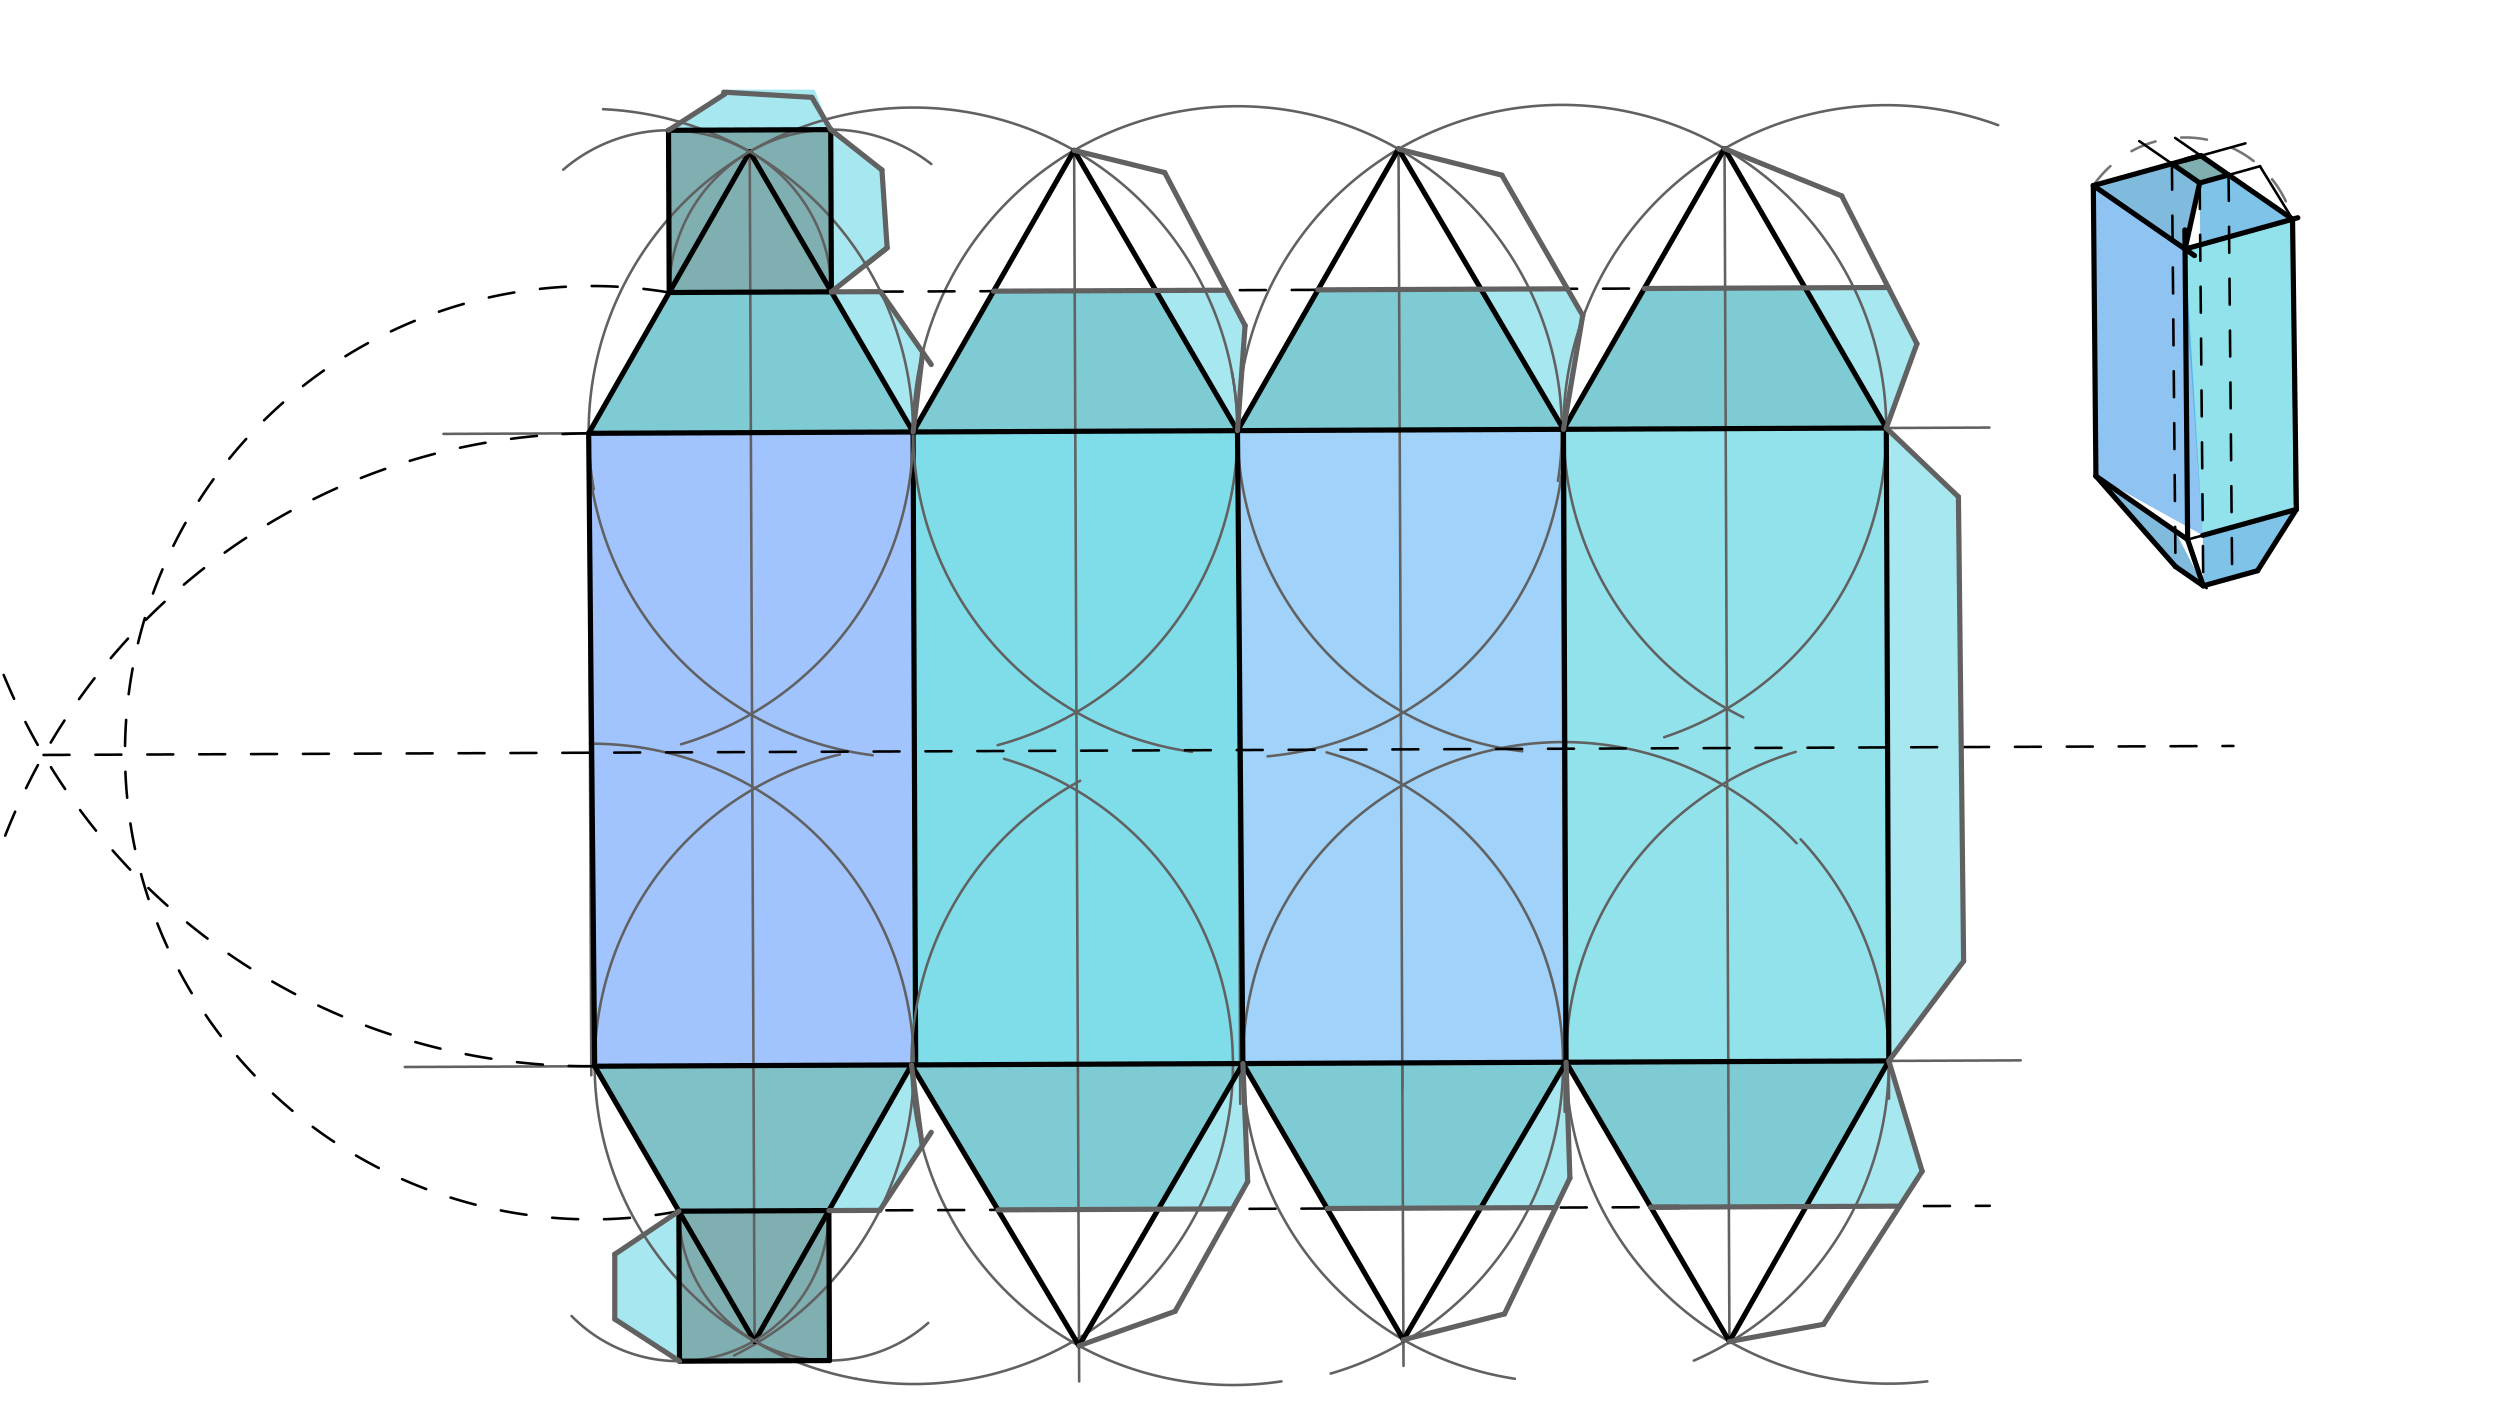 <svg xmlns="http://www.w3.org/2000/svg" class="svg--816" height="100%" preserveAspectRatio="xMidYMid meet" viewBox="0 0 963.78 541.417" width="100%"><defs><marker id="marker-arrow" markerHeight="16" markerUnits="userSpaceOnUse" markerWidth="24" orient="auto-start-reverse" refX="24" refY="4" viewBox="0 0 24 8"><path d="M 0 0 L 24 4 L 0 8 z" stroke="inherit"></path></marker></defs><g class="aux-layer--949"></g><g class="main-layer--75a"><g class="element--733"><g fill="#448aff" opacity="0.5"><path d="M 226.937 167.044 L 352 166.531 L 351.392 410.538 L 229.25 411.038 L 226.937 167.044 Z" stroke="none"></path></g></g><g class="element--733"><g fill="#0097A7" opacity="0.5"><path d="M 226.937 167.044 L 257.981 112.762 L 320.512 112.505 L 352 166.531 L 226.937 167.044 Z" stroke="none"></path></g></g><g class="element--733"><g fill="#00838F" opacity="0.5"><path d="M 229.25 411.038 L 351.392 410.538 L 319.54 466.685 L 261.716 466.922 L 229.25 411.038 Z" stroke="none"></path></g></g><g class="element--733"><g fill="#006064" opacity="0.5"><path d="M 261.716 466.922 L 319.54 466.685 L 319.777 524.509 L 261.953 524.746 L 261.716 466.922 Z" stroke="none"></path></g></g><g class="element--733"><g fill="#4DD0E1" opacity="0.5"><path d="M 261.716 466.922 L 237 483.531 L 237 508.531 L 261.953 524.746 L 261.716 466.922 Z" stroke="none"></path></g></g><g class="element--733"><g fill="#4DD0E1" opacity="0.5"><path d="M 257.724 50.231 L 257.724 50.231 L 320.256 49.974 L 314 34.531 L 280 34.531 L 257.724 50.231 Z" stroke="none"></path></g></g><g class="element--733"><g fill="#4DD0E1" opacity="0.5"><path d="M 320.256 49.974 L 340 65.531 L 342 95.531 L 320.512 112.505 L 320.256 49.974 Z" stroke="none"></path></g></g><g class="element--733"><g fill="#4DD0E1" opacity="0.5"><path d="M 320.512 112.505 L 339.445 112.428 L 355.706 135.797 L 352 166.531 L 320.512 112.505 Z" stroke="none"></path></g></g><g class="element--733"><g fill="#4DD0E1" opacity="0.5"><path d="M 727.189 164.991 L 755 191.531 L 757 370.531 L 728.165 408.993 L 727.189 164.991 Z" stroke="none"></path></g></g><g class="element--733"><g fill="#006064" opacity="0.5"><path d="M 257.724 50.231 L 320.256 49.974 L 320.512 112.505 L 257.981 112.762 L 257.724 50.231 Z" stroke="none"></path></g></g><g class="element--733"><g fill="#4DD0E1" opacity="0.5"><path d="M 445.575 111.992 L 472.827 111.88 L 480 125.531 L 477.063 166.017 L 445.575 111.992 Z" stroke="none"></path></g></g><g class="element--733"><g fill="#4DD0E1" opacity="0.5"><path d="M 570.946 111.478 L 604.227 111.341 L 609.827 123.601 L 602.744 165.502 L 570.946 111.478 Z" stroke="none"></path></g></g><g class="element--733"><g fill="#4DD0E1" opacity="0.5"><path d="M 695.905 110.965 L 727.961 110.833 L 739 132.531 L 727.189 164.991 L 695.905 110.965 Z" stroke="none"></path></g></g><g class="element--733"><g fill="#4DD0E1" opacity="0.5"><path d="M 351.392 410.538 L 355.531 441.794 L 339.177 466.605 L 319.54 466.685 L 351.392 410.538 Z" stroke="none"></path></g></g><g class="element--733"><g fill="#4DD0E1" opacity="0.5"><path d="M 446.548 466.165 L 479.149 410.014 L 481 455.531 L 475.111 466.047 L 446.548 466.165 Z" stroke="none"></path></g></g><g class="element--733"><g fill="#4DD0E1" opacity="0.5"><path d="M 570.831 465.655 L 603.741 409.504 L 605.218 454.155 L 599.738 465.537 L 570.831 465.655 Z" stroke="none"></path></g></g><g class="element--733"><g fill="#4DD0E1" opacity="0.5"><path d="M 696.274 465.141 L 728.165 408.993 L 741 451.531 L 732.33 464.993 L 696.274 465.141 Z" stroke="none"></path></g></g><g class="element--733"><g fill="#0097A7" opacity="0.5"><path d="M 351.392 410.538 L 479.149 410.014 L 446.548 466.165 L 384.721 466.418 L 351.392 410.538 Z" stroke="none"></path></g></g><g class="element--733"><g fill="#0097A7" opacity="0.5"><path d="M 352 166.531 L 383.044 112.249 L 445.575 111.992 L 477.063 166.017 L 352 166.531 Z" stroke="none"></path></g></g><g class="element--733"><g fill="#0097A7" opacity="0.5"><path d="M 477.063 166.017 L 508.107 111.735 L 570.946 111.478 L 602.744 165.502 L 477.063 166.017 Z" stroke="none"></path></g></g><g class="element--733"><g fill="#0097A7" opacity="0.5"><path d="M 602.744 165.502 L 633.889 111.219 L 695.905 110.965 L 727.189 164.991 L 612 164.531 Z" stroke="none"></path></g></g><g class="element--733"><g fill="#0097A7" opacity="0.5"><path d="M 479.149 410.014 L 603.741 409.504 L 570.831 465.655 L 511.625 465.898 L 479.149 410.014 Z" stroke="none"></path></g></g><g class="element--733"><g fill="#0097A7" opacity="0.5"><path d="M 603.741 409.504 L 728.165 408.993 L 696.274 465.141 L 636.421 465.386 L 603.741 409.504 Z" stroke="none"></path></g></g><g class="element--733"><g fill="#00BCD4" opacity="0.5"><path d="M 352 166.531 L 477.063 166.017 L 479.149 410.014 L 351.392 410.538 L 352 166.531 Z" stroke="none"></path></g></g><g class="element--733"><g fill="#42A5F5" opacity="0.5"><path d="M 477.063 166.017 L 602.744 165.502 L 603.741 409.504 L 479.149 410.014 L 477.063 166.017 Z" stroke="none"></path></g></g><g class="element--733"><g fill="#26C6DA" opacity="0.5"><path d="M 602.744 165.502 L 727.189 164.991 L 728.165 408.993 L 603.741 409.504 L 602.744 165.502 Z" stroke="none"></path></g></g><g class="element--733"><g fill="#26C6DA" opacity="0.5"><path d="M 842.36 96.011 L 883.801 84.51 L 885.291 196.374 L 849.213 206.387 L 842 104.531 Z" stroke="none"></path></g></g><g class="element--733"><g fill="#1E88E5" opacity="0.5"><path d="M 807 71.531 L 842.36 96.011 L 849.213 206.387 L 808 183.531 L 807 71.531 Z" stroke="none"></path></g></g><g class="element--733"><g fill="#0277BD" opacity="0.5"><path d="M 807 71.531 L 837.298 63.122 L 848 70.531 L 842.36 96.011 L 807 71.531 Z" stroke="none"></path></g></g><g class="element--733"><g fill="#0277BD" opacity="0.5"><path d="M 808 183.531 L 838.562 204.69 L 849.387 225.827 L 838.685 218.418 L 808 183.531 Z" stroke="none"></path></g></g><g class="element--733"><g fill="#0288D1" opacity="0.5"><path d="M 849.213 206.387 L 885.291 196.374 L 870.303 220.022 L 849.387 225.827 L 849.213 206.387 Z" stroke="none"></path></g></g><g class="element--733"><g fill="#0288D1" opacity="0.5"><path d="M 848 70.531 L 848.213 94.387 L 883.801 84.51 L 859.142 67.439 L 848 70.531 Z" stroke="none"></path></g></g><g class="element--733"><g fill="#006064" opacity="0.5"><path d="M 837.298 63.122 L 848.441 60.03 L 859.142 67.439 L 848 70.531 L 837.298 63.122 Z" stroke="none"></path></g></g><g class="element--733"><line stroke="#000000" stroke-dasharray="none" stroke-linecap="round" stroke-width="2" x1="353" x2="352" y1="410.531" y2="166.531"></line></g><g class="element--733"><line stroke="#616161" stroke-dasharray="none" stroke-linecap="round" stroke-width="1" x1="352" x2="632.913" y1="166.531" y2="165.38"></line></g><g class="element--733"><line stroke="#616161" stroke-dasharray="none" stroke-linecap="round" stroke-width="1" x1="353" x2="661.987" y1="410.531" y2="409.265"></line></g><g class="element--733"><line stroke="#616161" stroke-dasharray="none" stroke-linecap="round" stroke-width="1" x1="352" x2="170.962" y1="166.531" y2="167.273"></line></g><g class="element--733"><line stroke="#616161" stroke-dasharray="none" stroke-linecap="round" stroke-width="1" x1="353" x2="156.061" y1="410.531" y2="411.338"></line></g><g class="element--733"><line stroke="#616161" stroke-dasharray="none" stroke-linecap="round" stroke-width="1" x1="632.913" x2="766.94" y1="165.38" y2="164.831"></line></g><g class="element--733"><line stroke="#616161" stroke-dasharray="none" stroke-linecap="round" stroke-width="1" x1="661.987" x2="778.997" y1="409.265" y2="408.785"></line></g><g class="element--733"><path d="M 477 170.531 A 125.064 125.064 0 0 0 474.899 143.362" fill="none" stroke="#616161" stroke-dasharray="none" stroke-linecap="round" stroke-width="1"></path></g><g class="element--733"><path d="M 477.063 166.019 A 125.064 125.064 0 1 0 228.892 188.561" fill="none" stroke="#616161" stroke-dasharray="none" stroke-linecap="round" stroke-width="1"></path></g><g class="element--733"><path d="M 352 166.531 A 125.064 125.064 0 1 1 600.619 185.382" fill="none" stroke="#616161" stroke-dasharray="none" stroke-linecap="round" stroke-width="1"></path></g><g class="element--733"><path d="M 477.063 166.019 A 125.064 125.064 0 0 1 727.189 164.994" fill="none" stroke="#616161" stroke-dasharray="none" stroke-linecap="round" stroke-width="1"></path></g><g class="element--733"><line stroke="#616161" stroke-dasharray="none" stroke-linecap="round" stroke-width="1" x1="226.937" x2="227.951" y1="167.044" y2="414.523"></line></g><g class="element--733"><line stroke="#616161" stroke-dasharray="none" stroke-linecap="round" stroke-width="1" x1="477.063" x2="478.127" y1="166.019" y2="425.559"></line></g><g class="element--733"><line stroke="#616161" stroke-dasharray="none" stroke-linecap="round" stroke-width="1" x1="602.126" x2="603.204" y1="165.506" y2="428.637"></line></g><g class="element--733"><line stroke="#616161" stroke-dasharray="none" stroke-linecap="round" stroke-width="1" x1="727.189" x2="728.248" y1="164.994" y2="423.559"></line></g><g class="element--733"><path d="M 352 166.531 A 125.064 125.064 0 0 0 232.51 42.104" fill="none" stroke="#616161" stroke-dasharray="none" stroke-linecap="round" stroke-width="1"></path></g><g class="element--733"><path d="M 352 166.531 A 125.064 125.064 0 0 1 262.553 286.929" fill="none" stroke="#616161" stroke-dasharray="none" stroke-linecap="round" stroke-width="1"></path></g><g class="element--733"><path d="M 227.581 183.649 A 125.591 125.591 0 0 0 336.422 291.153" fill="none" stroke="#616161" stroke-dasharray="none" stroke-linecap="round" stroke-width="1"></path></g><g class="element--733"><path d="M 477.063 166.019 A 125.064 125.064 0 0 1 384.63 287.263" fill="none" stroke="#616161" stroke-dasharray="none" stroke-linecap="round" stroke-width="1"></path></g><g class="element--733"><path d="M 352 166.531 A 125.064 125.064 0 0 0 459.53 289.848" fill="none" stroke="#616161" stroke-dasharray="none" stroke-linecap="round" stroke-width="1"></path></g><g class="element--733"><path d="M 602.047 182.65 A 126.086 126.086 0 0 1 488.674 291.569" fill="none" stroke="#616161" stroke-dasharray="none" stroke-linecap="round" stroke-width="1"></path></g><g class="element--733"><path d="M 477.063 166.019 A 125.064 125.064 0 0 0 586.835 289.632" fill="none" stroke="#616161" stroke-dasharray="none" stroke-linecap="round" stroke-width="1"></path></g><g class="element--733"><path d="M 727.189 164.991 A 125.064 125.064 0 0 1 641.575 284.185" fill="none" stroke="#616161" stroke-dasharray="none" stroke-linecap="round" stroke-width="1"></path></g><g class="element--733"><path d="M 672 276.531 A 124.447 124.447 0 0 1 770.311 48.254" fill="none" stroke="#616161" stroke-dasharray="none" stroke-linecap="round" stroke-width="1"></path></g><g class="element--733"><line stroke="#616161" stroke-dasharray="none" stroke-linecap="round" stroke-width="1" x1="289.025" x2="290.469" y1="58.48" y2="410.788"></line></g><g class="element--733"><line stroke="#616161" stroke-dasharray="none" stroke-linecap="round" stroke-width="1" x1="414.088" x2="415.541" y1="57.967" y2="412.57"></line></g><g class="element--733"><line stroke="#616161" stroke-dasharray="none" stroke-linecap="round" stroke-width="1" x1="539.151" x2="540.635" y1="57.455" y2="419.578"></line></g><g class="element--733"><path d="M 261.716 466.922 A 57.825 57.825 0 0 0 262.537 476.396" fill="none" stroke="#616161" stroke-dasharray="none" stroke-linecap="round" stroke-width="1"></path></g><g class="element--733"><path d="M 283 522.531 A 124.344 124.344 0 0 0 227.427 286.701" fill="none" stroke="#616161" stroke-dasharray="none" stroke-linecap="round" stroke-width="1"></path></g><g class="element--733"><path d="M 330 531.531 A 123.031 123.031 0 0 1 323.802 290.844" fill="none" stroke="#616161" stroke-dasharray="none" stroke-linecap="round" stroke-width="1"></path></g><g class="element--733"><path d="M 330 531.531 A 123.031 123.031 0 0 0 387.066 292.523" fill="none" stroke="#616161" stroke-dasharray="none" stroke-linecap="round" stroke-width="1"></path></g><g class="element--733"><path d="M 494 532.531 A 123.919 123.919 0 0 1 416.397 301.011" fill="none" stroke="#616161" stroke-dasharray="none" stroke-linecap="round" stroke-width="1"></path></g><g class="element--733"><path d="M 513 529.531 A 124.514 124.514 0 0 0 511.415 290.054" fill="none" stroke="#616161" stroke-dasharray="none" stroke-linecap="round" stroke-width="1"></path></g><g class="element--733"><path d="M 584 531.531 A 123.429 123.429 0 1 1 692.602 325.069" fill="none" stroke="#616161" stroke-dasharray="none" stroke-linecap="round" stroke-width="1"></path></g><g class="element--733"><path d="M 653 524.531 A 125.59 125.59 0 0 0 694.179 323.591" fill="none" stroke="#616161" stroke-dasharray="none" stroke-linecap="round" stroke-width="1"></path></g><g class="element--733"><path d="M 743 532.531 A 124.425 124.425 0 0 1 692.278 289.856" fill="none" stroke="#616161" stroke-dasharray="none" stroke-linecap="round" stroke-width="1"></path></g><g class="element--733"><line stroke="#616161" stroke-dasharray="none" stroke-linecap="round" stroke-width="1" x1="290.469" x2="290.91" y1="410.788" y2="518.458"></line></g><g class="element--733"><line stroke="#616161" stroke-dasharray="none" stroke-linecap="round" stroke-width="1" x1="415.541" x2="416.033" y1="412.57" y2="532.548"></line></g><g class="element--733"><line stroke="#616161" stroke-dasharray="none" stroke-linecap="round" stroke-width="1" x1="540.594" x2="541.073" y1="409.762" y2="526.56"></line></g><g class="element--733"><line stroke="#616161" stroke-dasharray="none" stroke-linecap="round" stroke-width="1" x1="664.828" x2="666.715" y1="57.296" y2="517.725"></line></g><g class="element--733"><line stroke="#000000" stroke-dasharray="none" stroke-linecap="round" stroke-width="2" x1="226.937" x2="289.025" y1="167.044" y2="58.48"></line></g><g class="element--733"><line stroke="#000000" stroke-dasharray="none" stroke-linecap="round" stroke-width="2" x1="289.025" x2="352" y1="58.48" y2="166.531"></line></g><g class="element--733"><line stroke="#000000" stroke-dasharray="none" stroke-linecap="round" stroke-width="2" x1="352" x2="414.088" y1="166.531" y2="57.967"></line></g><g class="element--733"><line stroke="#000000" stroke-dasharray="none" stroke-linecap="round" stroke-width="2" x1="414.088" x2="477.063" y1="57.967" y2="166.017"></line></g><g class="element--733"><line stroke="#000000" stroke-dasharray="none" stroke-linecap="round" stroke-width="2" x1="477.063" x2="539.151" y1="166.017" y2="57.455"></line></g><g class="element--733"><line stroke="#000000" stroke-dasharray="none" stroke-linecap="round" stroke-width="2" x1="539.151" x2="602.743" y1="57.455" y2="165.504"></line></g><g class="element--733"><line stroke="#000000" stroke-dasharray="none" stroke-linecap="round" stroke-width="2" x1="602.743" x2="664.828" y1="165.504" y2="57.296"></line></g><g class="element--733"><line stroke="#000000" stroke-dasharray="none" stroke-linecap="round" stroke-width="2" x1="664.828" x2="727.189" y1="57.296" y2="164.991"></line></g><g class="element--733"><line stroke="#000000" stroke-dasharray="none" stroke-linecap="round" stroke-width="2" x1="226.937" x2="727.189" y1="167.044" y2="164.991"></line></g><g class="element--733"><line stroke="#000000" stroke-dasharray="none" stroke-linecap="round" stroke-width="2" x1="226.937" x2="229.25" y1="167.044" y2="411.038"></line></g><g class="element--733"><line stroke="#000000" stroke-dasharray="none" stroke-linecap="round" stroke-width="2" x1="229.25" x2="728.165" y1="411.038" y2="408.994"></line></g><g class="element--733"><line stroke="#000000" stroke-dasharray="none" stroke-linecap="round" stroke-width="2" x1="728.165" x2="727.189" y1="408.994" y2="164.991"></line></g><g class="element--733"><line stroke="#000000" stroke-dasharray="none" stroke-linecap="round" stroke-width="2" x1="603.741" x2="602.744" y1="409.504" y2="165.502"></line></g><g class="element--733"><line stroke="#000000" stroke-dasharray="none" stroke-linecap="round" stroke-width="2" x1="479.149" x2="477.063" y1="410.014" y2="166.017"></line></g><g class="element--733"><line stroke="#000000" stroke-dasharray="none" stroke-linecap="round" stroke-width="2" x1="229.25" x2="290.904" y1="411.038" y2="517.163"></line></g><g class="element--733"><line stroke="#000000" stroke-dasharray="none" stroke-linecap="round" stroke-width="2" x1="290.904" x2="351.392" y1="517.163" y2="410.538"></line></g><g class="element--733"><line stroke="#000000" stroke-dasharray="none" stroke-linecap="round" stroke-width="2" x1="351.392" x2="415.976" y1="410.538" y2="518.821"></line></g><g class="element--733"><line stroke="#000000" stroke-dasharray="none" stroke-linecap="round" stroke-width="2" x1="415.976" x2="479.149" y1="518.821" y2="410.014"></line></g><g class="element--733"><line stroke="#000000" stroke-dasharray="none" stroke-linecap="round" stroke-width="2" x1="479.149" x2="541.032" y1="410.014" y2="516.499"></line></g><g class="element--733"><line stroke="#000000" stroke-dasharray="none" stroke-linecap="round" stroke-width="2" x1="541.032" x2="603.741" y1="516.499" y2="409.504"></line></g><g class="element--733"><line stroke="#000000" stroke-dasharray="none" stroke-linecap="round" stroke-width="2" x1="603.741" x2="666.713" y1="409.504" y2="517.184"></line></g><g class="element--733"><line stroke="#000000" stroke-dasharray="none" stroke-linecap="round" stroke-width="2" x1="666.713" x2="728.165" y1="517.184" y2="408.993"></line></g><g class="element--733"><line stroke="#000000" stroke-dasharray="10" stroke-linecap="round" stroke-width="1" x1="257.981" x2="737.063" y1="112.762" y2="110.796"></line></g><g class="element--733"><path d="M 226.937 167.044 A 244.006 244.006 0 0 0 -7.794 353.168" fill="none" stroke="#000000" stroke-dasharray="10" stroke-linecap="round" stroke-width="1"></path></g><g class="element--733"><path d="M 229.25 411.038 A 244.006 244.006 0 0 1 0.993 259.175" fill="none" stroke="#000000" stroke-dasharray="10" stroke-linecap="round" stroke-width="1"></path></g><g class="element--733"><line stroke="#000000" stroke-dasharray="10" stroke-linecap="round" stroke-width="1" x1="16.788" x2="861.004" y1="291.044" y2="287.58"></line></g><g class="element--733"><path d="M 257.981 112.762 A 179.913 179.913 0 1 0 269.676 465.221" fill="none" stroke="#000000" stroke-dasharray="10" stroke-linecap="round" stroke-width="1"></path></g><g class="element--733"><line stroke="#000000" stroke-dasharray="10" stroke-linecap="round" stroke-width="1" x1="261.716" x2="767.067" y1="466.922" y2="464.851"></line></g><g class="element--733"><line stroke="#000000" stroke-dasharray="none" stroke-linecap="round" stroke-width="2" x1="257.981" x2="320.512" y1="112.762" y2="112.505"></line></g><g class="element--733"><line stroke="#000000" stroke-dasharray="none" stroke-linecap="round" stroke-width="2" x1="261.716" x2="319.54" y1="466.922" y2="466.685"></line></g><g class="element--733"><path d="M 320.512 112.505 A 62.532 62.532 0 0 0 217.135 65.414" fill="none" stroke="#616161" stroke-dasharray="none" stroke-linecap="round" stroke-width="1"></path></g><g class="element--733"><path d="M 257.981 112.762 A 62.532 62.532 0 0 1 359.015 63.233" fill="none" stroke="#616161" stroke-dasharray="none" stroke-linecap="round" stroke-width="1"></path></g><g class="element--733"><line stroke="#000000" stroke-dasharray="none" stroke-linecap="round" stroke-width="2" x1="257.981" x2="257.724" y1="112.762" y2="50.231"></line></g><g class="element--733"><line stroke="#000000" stroke-dasharray="none" stroke-linecap="round" stroke-width="2" x1="320.512" x2="320.256" y1="112.505" y2="49.974"></line></g><g class="element--733"><line stroke="#000000" stroke-dasharray="none" stroke-linecap="round" stroke-width="2" x1="257.724" x2="320.256" y1="50.231" y2="49.974"></line></g><g class="element--733"><path d="M 319.54 466.685 A 57.825 57.825 0 0 1 220.361 507.338" fill="none" stroke="#616161" stroke-dasharray="none" stroke-linecap="round" stroke-width="1"></path></g><g class="element--733"><path d="M 261.716 466.922 A 57.825 57.825 0 0 0 357.841 510.007" fill="none" stroke="#616161" stroke-dasharray="none" stroke-linecap="round" stroke-width="1"></path></g><g class="element--733"><line stroke="#000000" stroke-dasharray="none" stroke-linecap="round" stroke-width="2" x1="261.716" x2="261.953" y1="466.922" y2="524.746"></line></g><g class="element--733"><line stroke="#000000" stroke-dasharray="none" stroke-linecap="round" stroke-width="2" x1="319.54" x2="319.777" y1="466.685" y2="524.509"></line></g><g class="element--733"><line stroke="#000000" stroke-dasharray="none" stroke-linecap="round" stroke-width="2" x1="261.953" x2="319.777" y1="524.746" y2="524.509"></line></g><g class="element--733"><line stroke="#616161" stroke-dasharray="none" stroke-linecap="round" stroke-width="2" x1="320.256" x2="340" y1="49.974" y2="65.531"></line></g><g class="element--733"><line stroke="#616161" stroke-dasharray="none" stroke-linecap="round" stroke-width="2" x1="320.512" x2="342" y1="112.505" y2="95.531"></line></g><g class="element--733"><line stroke="#616161" stroke-dasharray="none" stroke-linecap="round" stroke-width="2" x1="333.774" x2="342" y1="102.029" y2="95.531"></line></g><g class="element--733"><line stroke="#616161" stroke-dasharray="none" stroke-linecap="round" stroke-width="2" x1="340" x2="342" y1="65.531" y2="95.531"></line></g><g class="element--733"><line stroke="#616161" stroke-dasharray="none" stroke-linecap="round" stroke-width="2" x1="320.512" x2="339.445" y1="112.505" y2="112.428"></line></g><g class="element--733"><line stroke="#616161" stroke-dasharray="none" stroke-linecap="round" stroke-width="2" x1="339.445" x2="359" y1="112.428" y2="140.531"></line></g><g class="element--733"><line stroke="#616161" stroke-dasharray="none" stroke-linecap="round" stroke-width="2" x1="355.706" x2="352" y1="135.797" y2="166.531"></line></g><g class="element--733"><line stroke="#616161" stroke-dasharray="none" stroke-linecap="round" stroke-width="2" x1="414.088" x2="449" y1="57.967" y2="66.531"></line></g><g class="element--733"><line stroke="#616161" stroke-dasharray="none" stroke-linecap="round" stroke-width="2" x1="449" x2="480" y1="66.531" y2="125.531"></line></g><g class="element--733"><line stroke="#616161" stroke-dasharray="none" stroke-linecap="round" stroke-width="2" x1="480" x2="477.063" y1="125.531" y2="166.017"></line></g><g class="element--733"><line stroke="#616161" stroke-dasharray="none" stroke-linecap="round" stroke-width="2" x1="539.151" x2="579" y1="57.455" y2="67.531"></line></g><g class="element--733"><line stroke="#616161" stroke-dasharray="none" stroke-linecap="round" stroke-width="2" x1="579" x2="610.158" y1="67.531" y2="121.642"></line></g><g class="element--733"><line stroke="#616161" stroke-dasharray="none" stroke-linecap="round" stroke-width="2" x1="610.158" x2="602.744" y1="121.642" y2="165.502"></line></g><g class="element--733"><line stroke="#616161" stroke-dasharray="none" stroke-linecap="round" stroke-width="2" x1="664.828" x2="710" y1="57.296" y2="75.531"></line></g><g class="element--733"><line stroke="#616161" stroke-dasharray="none" stroke-linecap="round" stroke-width="2" x1="710" x2="739" y1="75.531" y2="132.531"></line></g><g class="element--733"><line stroke="#616161" stroke-dasharray="none" stroke-linecap="round" stroke-width="2" x1="739" x2="727.189" y1="132.531" y2="164.991"></line></g><g class="element--733"><line stroke="#616161" stroke-dasharray="none" stroke-linecap="round" stroke-width="2" x1="727.189" x2="755" y1="164.991" y2="191.531"></line></g><g class="element--733"><line stroke="#616161" stroke-dasharray="none" stroke-linecap="round" stroke-width="2" x1="755" x2="757" y1="191.531" y2="370.531"></line></g><g class="element--733"><line stroke="#616161" stroke-dasharray="none" stroke-linecap="round" stroke-width="2" x1="757" x2="728.165" y1="370.531" y2="408.993"></line></g><g class="element--733"><line stroke="#616161" stroke-dasharray="none" stroke-linecap="round" stroke-width="2" x1="383.044" x2="445.575" y1="112.249" y2="111.992"></line></g><g class="element--733"><line stroke="#616161" stroke-dasharray="none" stroke-linecap="round" stroke-width="2" x1="445.575" x2="472.827" y1="111.992" y2="111.88"></line></g><g class="element--733"><line stroke="#616161" stroke-dasharray="none" stroke-linecap="round" stroke-width="2" x1="508.107" x2="604.227" y1="111.735" y2="111.341"></line></g><g class="element--733"><line stroke="#616161" stroke-dasharray="none" stroke-linecap="round" stroke-width="2" x1="633.889" x2="727.961" y1="111.219" y2="110.833"></line></g><g class="element--733"><line stroke="#616161" stroke-dasharray="none" stroke-linecap="round" stroke-width="2" x1="384.721" x2="446.548" y1="466.418" y2="466.165"></line></g><g class="element--733"><line stroke="#616161" stroke-dasharray="none" stroke-linecap="round" stroke-width="2" x1="511.625" x2="570.831" y1="465.898" y2="465.655"></line></g><g class="element--733"><line stroke="#616161" stroke-dasharray="none" stroke-linecap="round" stroke-width="2" x1="647.003" x2="636.421" y1="465.343" y2="465.386"></line></g><g class="element--733"><line stroke="#616161" stroke-dasharray="none" stroke-linecap="round" stroke-width="2" x1="636.421" x2="696.274" y1="465.386" y2="465.141"></line></g><g class="element--733"><line stroke="#616161" stroke-dasharray="none" stroke-linecap="round" stroke-width="2" x1="728.165" x2="741" y1="408.993" y2="451.531"></line></g><g class="element--733"><line stroke="#616161" stroke-dasharray="none" stroke-linecap="round" stroke-width="2" x1="741" x2="703" y1="451.531" y2="510.531"></line></g><g class="element--733"><line stroke="#616161" stroke-dasharray="none" stroke-linecap="round" stroke-width="2" x1="703" x2="666.713" y1="510.531" y2="517.184"></line></g><g class="element--733"><line stroke="#616161" stroke-dasharray="none" stroke-linecap="round" stroke-width="2" x1="415.976" x2="453" y1="518.821" y2="505.531"></line></g><g class="element--733"><line stroke="#616161" stroke-dasharray="none" stroke-linecap="round" stroke-width="2" x1="453" x2="481" y1="505.531" y2="455.531"></line></g><g class="element--733"><line stroke="#616161" stroke-dasharray="none" stroke-linecap="round" stroke-width="2" x1="481" x2="479.149" y1="455.531" y2="410.014"></line></g><g class="element--733"><line stroke="#616161" stroke-dasharray="none" stroke-linecap="round" stroke-width="2" x1="541.032" x2="580" y1="516.499" y2="506.531"></line></g><g class="element--733"><line stroke="#616161" stroke-dasharray="none" stroke-linecap="round" stroke-width="2" x1="580" x2="605.218" y1="506.531" y2="454.155"></line></g><g class="element--733"><line stroke="#616161" stroke-dasharray="none" stroke-linecap="round" stroke-width="2" x1="605.218" x2="603.741" y1="454.155" y2="409.504"></line></g><g class="element--733"><line stroke="#616161" stroke-dasharray="none" stroke-linecap="round" stroke-width="2" x1="319.54" x2="339.177" y1="466.685" y2="466.605"></line></g><g class="element--733"><line stroke="#616161" stroke-dasharray="none" stroke-linecap="round" stroke-width="2" x1="339.177" x2="359" y1="466.605" y2="436.531"></line></g><g class="element--733"><line stroke="#616161" stroke-dasharray="none" stroke-linecap="round" stroke-width="2" x1="355.531" x2="351.392" y1="441.794" y2="410.538"></line></g><g class="element--733"><line stroke="#616161" stroke-dasharray="none" stroke-linecap="round" stroke-width="2" x1="261.716" x2="237" y1="466.922" y2="483.531"></line></g><g class="element--733"><line stroke="#616161" stroke-dasharray="none" stroke-linecap="round" stroke-width="2" x1="237" x2="237" y1="483.531" y2="508.531"></line></g><g class="element--733"><line stroke="#616161" stroke-dasharray="none" stroke-linecap="round" stroke-width="2" x1="237" x2="261.953" y1="508.531" y2="524.746"></line></g><g class="element--733"><line stroke="#616161" stroke-dasharray="none" stroke-linecap="round" stroke-width="2" x1="257.724" x2="279.455" y1="50.231" y2="36.238"></line></g><g class="element--733"><line stroke="#616161" stroke-dasharray="none" stroke-linecap="round" stroke-width="2" x1="279" x2="313" y1="35.531" y2="37.531"></line></g><g class="element--733"><line stroke="#616161" stroke-dasharray="none" stroke-linecap="round" stroke-width="2" x1="313" x2="320.256" y1="37.531" y2="49.974"></line></g><g class="element--733"><line stroke="#616161" stroke-dasharray="none" stroke-linecap="round" stroke-width="2" x1="446.548" x2="475.111" y1="466.165" y2="466.047"></line></g><g class="element--733"><line stroke="#616161" stroke-dasharray="none" stroke-linecap="round" stroke-width="2" x1="570.831" x2="599.738" y1="465.655" y2="465.537"></line></g><g class="element--733"><line stroke="#616161" stroke-dasharray="none" stroke-linecap="round" stroke-width="2" x1="696.274" x2="732.33" y1="465.141" y2="464.993"></line></g><g class="element--733"><line stroke="#000000" stroke-dasharray="none" stroke-linecap="round" stroke-width="2" x1="807" x2="808" y1="71.531" y2="183.531"></line></g><g class="element--733"><line stroke="#000000" stroke-dasharray="none" stroke-linecap="round" stroke-width="2" x1="846" x2="807" y1="98.531" y2="71.531"></line></g><g class="element--733"><line stroke="#000000" stroke-dasharray="none" stroke-linecap="round" stroke-width="2" x1="808" x2="843.36" y1="183.531" y2="208.011"></line></g><g class="element--733"><line stroke="#000000" stroke-dasharray="none" stroke-linecap="round" stroke-width="2" x1="843.36" x2="842.294" y1="208.011" y2="88.627"></line></g><g class="element--733"><line stroke="#000000" stroke-dasharray="none" stroke-linecap="round" stroke-width="2" x1="842.36" x2="885.837" y1="96.011" y2="83.945"></line></g><g class="element--733"><path d="M 807 71.531 A 43.007 43.007 0 0 1 883.801 84.51" fill="none" stroke="#757575" stroke-dasharray="10" stroke-linecap="round" stroke-width="1"></path></g><g class="element--733"><line stroke="#000000" stroke-dasharray="none" stroke-linecap="round" stroke-width="1" x1="883.801" x2="884.783" y1="84.51" y2="194.542"></line></g><g class="element--733"><line stroke="#000000" stroke-dasharray="none" stroke-linecap="round" stroke-width="1" x1="843.36" x2="885.291" y1="208.011" y2="196.374"></line></g><g class="element--733"><line stroke="#000000" stroke-dasharray="none" stroke-linecap="round" stroke-width="1" x1="885.291" x2="885.025" y1="196.374" y2="166.549"></line></g><g class="element--733"><line stroke="#000000" stroke-dasharray="none" stroke-linecap="round" stroke-width="1" x1="807" x2="865.619" y1="71.531" y2="55.262"></line></g><g class="element--733"><line stroke="#000000" stroke-dasharray="none" stroke-linecap="round" stroke-width="1" x1="883.801" x2="838.545" y1="84.51" y2="53.179"></line></g><g class="element--733"><line stroke="#000000" stroke-dasharray="none" stroke-linecap="round" stroke-width="1" x1="842.36" x2="848" y1="96.011" y2="70.531"></line></g><g class="element--733"><line stroke="#000000" stroke-dasharray="none" stroke-linecap="round" stroke-width="1" x1="883.801" x2="871.221" y1="84.51" y2="64.034"></line></g><g class="element--733"><line stroke="#000000" stroke-dasharray="none" stroke-linecap="round" stroke-width="1" x1="848" x2="871.3" y1="70.531" y2="64.064"></line></g><g class="element--733"><line stroke="#000000" stroke-dasharray="none" stroke-linecap="round" stroke-width="1" x1="807" x2="836.309" y1="71.531" y2="63.397"></line></g><g class="element--733"><line stroke="#000000" stroke-dasharray="none" stroke-linecap="round" stroke-width="1" x1="848" x2="824.704" y1="70.531" y2="54.403"></line></g><g class="element--733"><line stroke="#000000" stroke-dasharray="10" stroke-linecap="round" stroke-width="1" x1="837.298" x2="838.685" y1="63.122" y2="218.418"></line></g><g class="element--733"><line stroke="#000000" stroke-dasharray="10" stroke-linecap="round" stroke-width="1" x1="848" x2="849.411" y1="70.531" y2="228.572"></line></g><g class="element--733"><line stroke="#000000" stroke-dasharray="10" stroke-linecap="round" stroke-width="1" x1="859.142" x2="860.537" y1="67.439" y2="223.678"></line></g><g class="element--733"><line stroke="#000000" stroke-dasharray="none" stroke-linecap="round" stroke-width="1" x1="838.685" x2="850.688" y1="218.418" y2="226.728"></line></g><g class="element--733"><line stroke="#000000" stroke-dasharray="none" stroke-linecap="round" stroke-width="1" x1="849.387" x2="870.303" y1="225.827" y2="220.022"></line></g><g class="element--733"><line stroke="#000000" stroke-dasharray="none" stroke-linecap="round" stroke-width="1" x1="838.685" x2="808" y1="218.418" y2="183.531"></line></g><g class="element--733"><line stroke="#000000" stroke-dasharray="none" stroke-linecap="round" stroke-width="1" x1="849.387" x2="843.36" y1="225.827" y2="208.011"></line></g><g class="element--733"><line stroke="#000000" stroke-dasharray="none" stroke-linecap="round" stroke-width="1" x1="870.303" x2="885.291" y1="220.022" y2="196.374"></line></g><g class="element--733"><line stroke="#000000" stroke-dasharray="none" stroke-linecap="round" stroke-width="2" x1="807" x2="837.298" y1="71.531" y2="63.122"></line></g><g class="element--733"><line stroke="#000000" stroke-dasharray="none" stroke-linecap="round" stroke-width="2" x1="837.298" x2="848" y1="63.122" y2="70.531"></line></g><g class="element--733"><line stroke="#000000" stroke-dasharray="none" stroke-linecap="round" stroke-width="2" x1="842.36" x2="848" y1="96.011" y2="70.531"></line></g><g class="element--733"><line stroke="#000000" stroke-dasharray="none" stroke-linecap="round" stroke-width="2" x1="837.298" x2="848.441" y1="63.122" y2="60.03"></line></g><g class="element--733"><line stroke="#000000" stroke-dasharray="none" stroke-linecap="round" stroke-width="2" x1="842.747" x2="848.441" y1="61.61" y2="60.03"></line></g><g class="element--733"><line stroke="#000000" stroke-dasharray="none" stroke-linecap="round" stroke-width="2" x1="859.142" x2="848.441" y1="67.439" y2="60.03"></line></g><g class="element--733"><line stroke="#000000" stroke-dasharray="none" stroke-linecap="round" stroke-width="2" x1="848" x2="859.142" y1="70.531" y2="67.439"></line></g><g class="element--733"><line stroke="#000000" stroke-dasharray="none" stroke-linecap="round" stroke-width="2" x1="859.142" x2="883.801" y1="67.439" y2="84.51"></line></g><g class="element--733"><line stroke="#000000" stroke-dasharray="none" stroke-linecap="round" stroke-width="2" x1="808" x2="838.685" y1="183.531" y2="218.418"></line></g><g class="element--733"><line stroke="#000000" stroke-dasharray="none" stroke-linecap="round" stroke-width="2" x1="843.36" x2="849.387" y1="208.011" y2="225.827"></line></g><g class="element--733"><line stroke="#000000" stroke-dasharray="none" stroke-linecap="round" stroke-width="2" x1="838.685" x2="849.387" y1="218.418" y2="225.827"></line></g><g class="element--733"><line stroke="#000000" stroke-dasharray="none" stroke-linecap="round" stroke-width="2" x1="885.291" x2="870.303" y1="196.374" y2="220.022"></line></g><g class="element--733"><line stroke="#000000" stroke-dasharray="none" stroke-linecap="round" stroke-width="2" x1="870.303" x2="849.387" y1="220.022" y2="225.827"></line></g><g class="element--733"><line stroke="#000000" stroke-dasharray="none" stroke-linecap="round" stroke-width="2" x1="885.291" x2="849.213" y1="196.374" y2="206.387"></line></g><g class="element--733"><line stroke="#000000" stroke-dasharray="none" stroke-linecap="round" stroke-width="2" x1="885.291" x2="883.801" y1="196.374" y2="84.51"></line></g></g><g class="snaps-layer--ac6"></g><g class="temp-layer--52d"></g></svg>